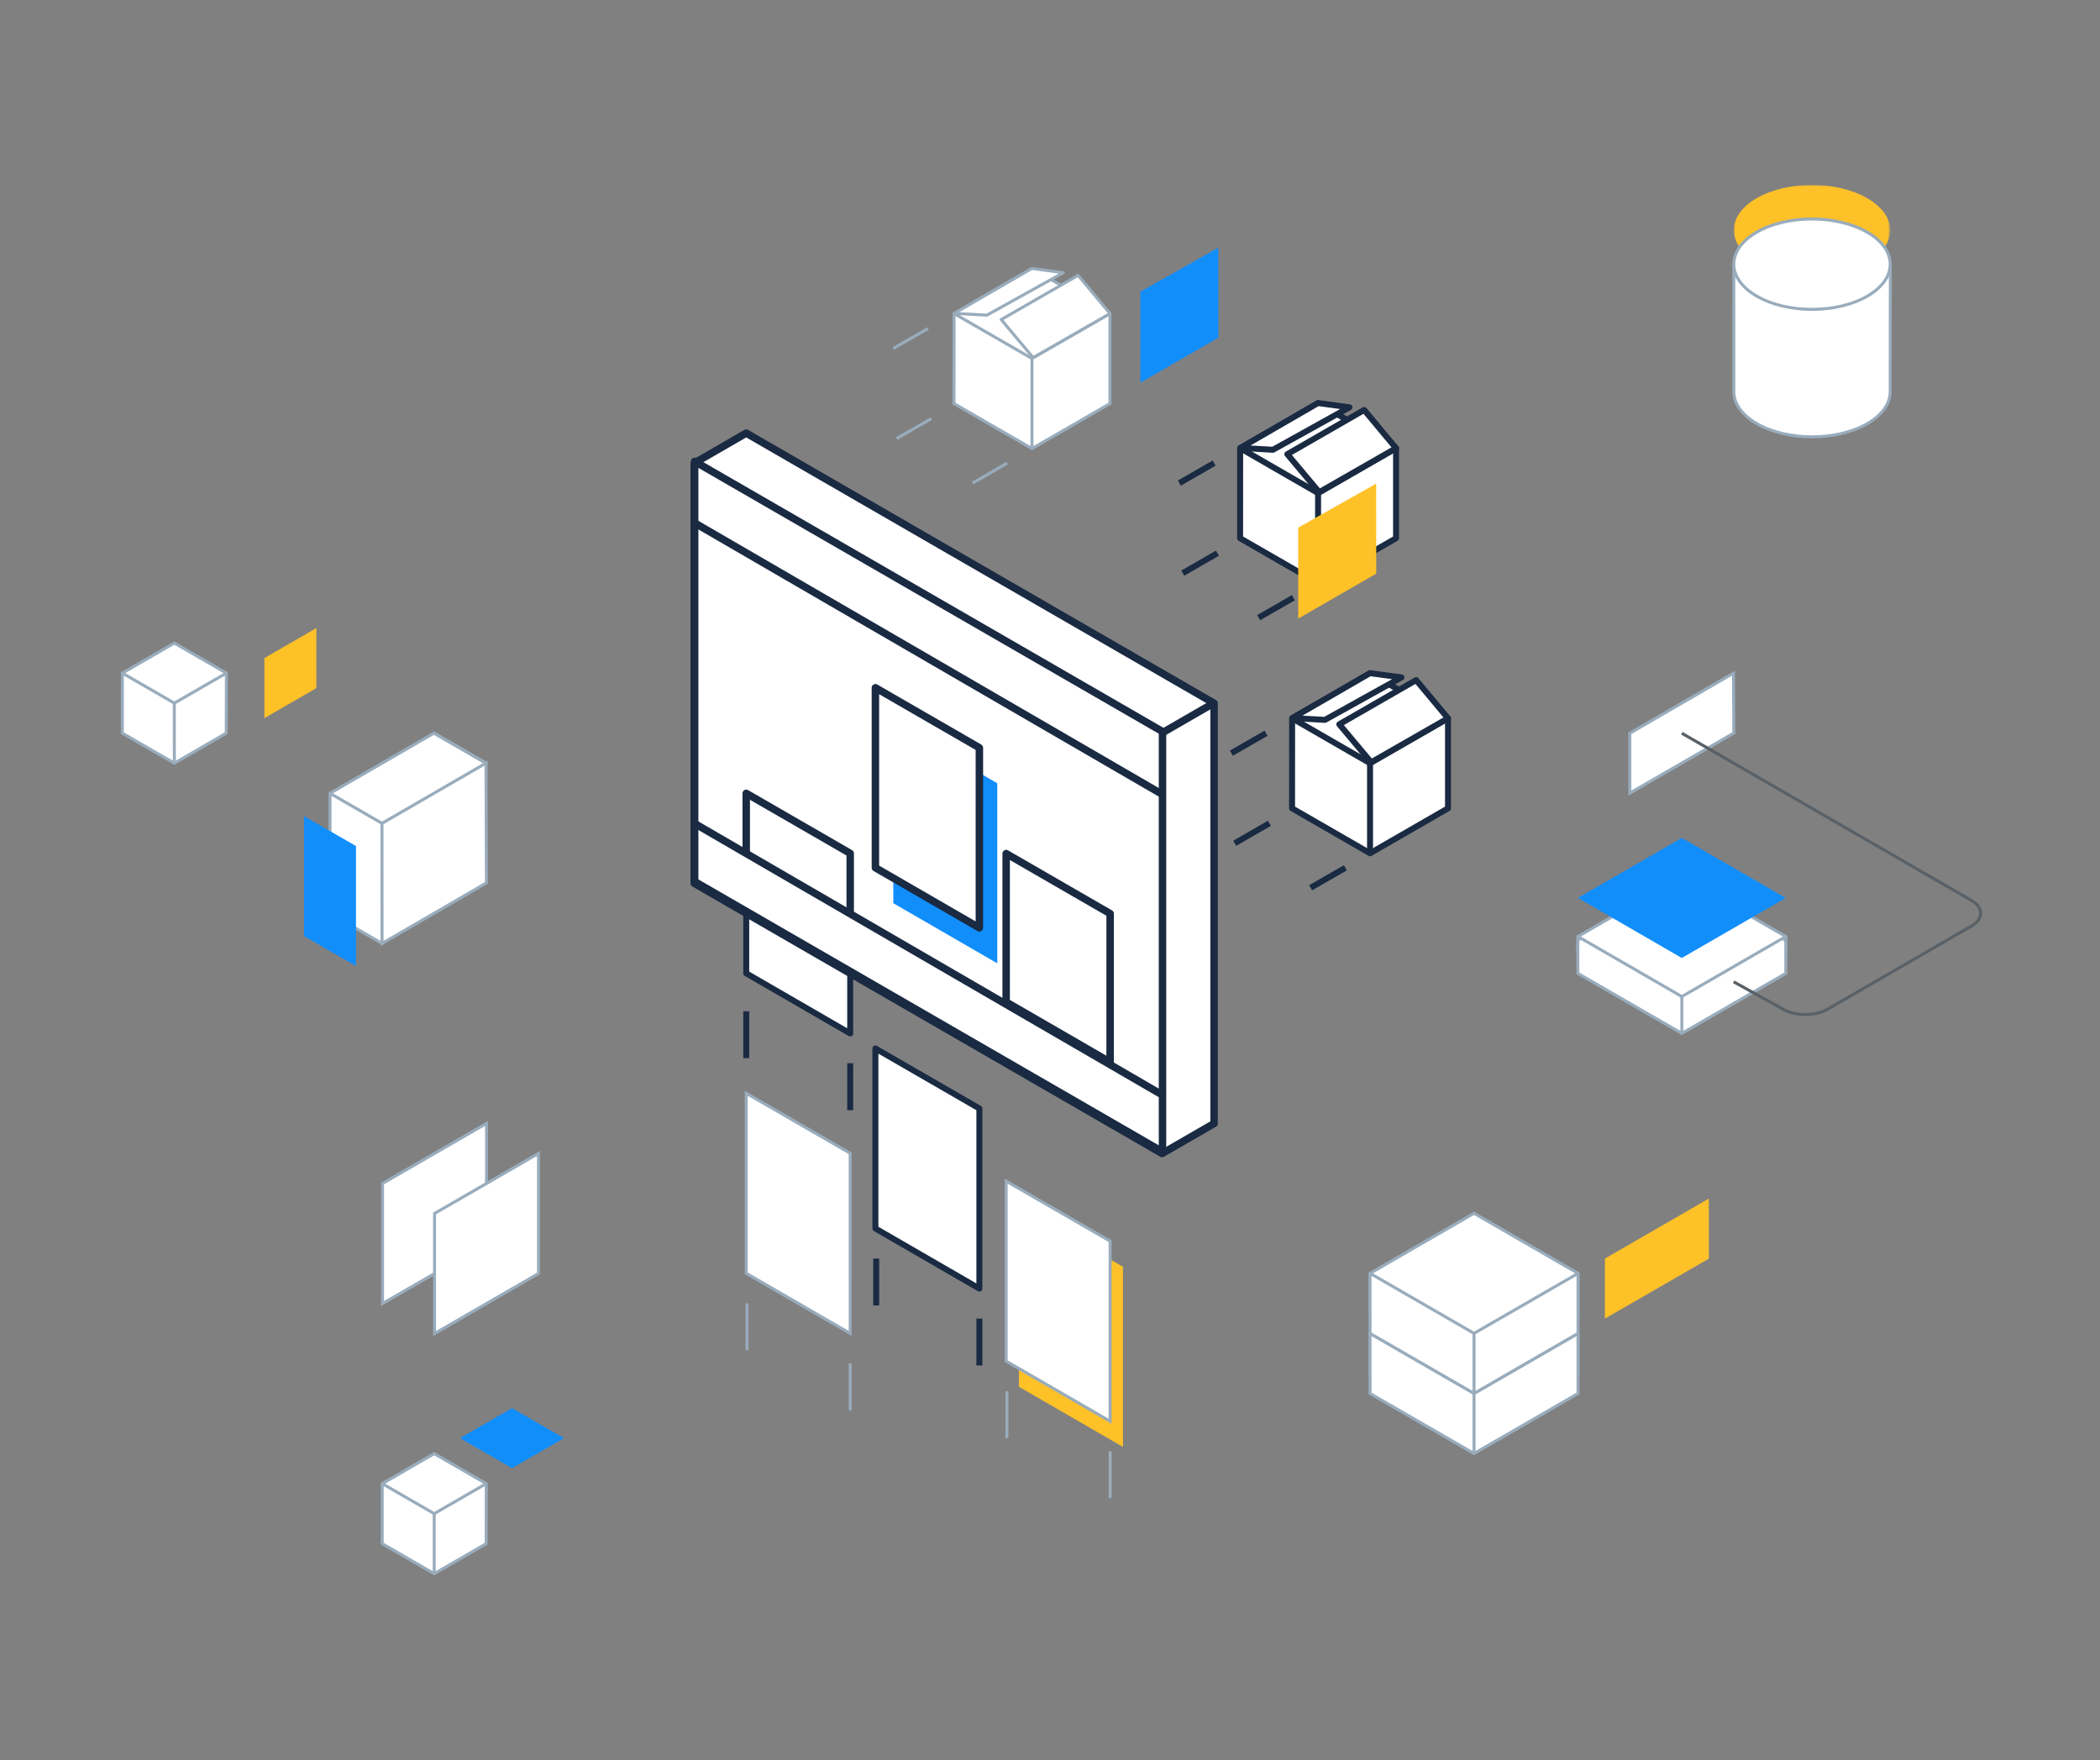 <svg height="590" viewBox="0 0 704 590" width="704" xmlns="http://www.w3.org/2000/svg" xmlns:xlink="http://www.w3.org/1999/xlink"><rect x="0" y="0" width="704" height="590" fill="#808080" stroke="none"/><mask id="a" fill="#fff"><path d="m0 0h52.426v30.301h-52.426z" fill="#fff" fill-rule="evenodd"/></mask><g fill="none" fill-rule="evenodd" transform="translate(41 62)"><g transform="translate(209.165 238.995)"><path d="m34.855 20.052-.001 25.365-34.854-20.152v-25.265" fill="#fff"/><path d="m34.855 20.052-.001 25.365-34.854-20.152v-25.265" stroke="#192a42" stroke-linejoin="round" stroke-width="2"/></g><path d="m366.005 314.597-17.427 10.062-156.844-90.583-.001-140.83 17.427-10.063 156.844 90.553z" fill="#fff"/><path d="m366.005 314.597-17.427 10.062-156.844-90.583-.001-140.83 17.427-10.063 156.844 90.553z" stroke="#192a42" stroke-linejoin="round" stroke-width="2.5"/><path d="m348.718 324.078-156.844-90.583-.001-140.83 156.844 90.552z" fill="#fff"/><path d="m348.718 324.078-156.844-90.583-.001-140.83 156.844 90.552z" stroke="#192a42" stroke-linejoin="round" stroke-width="2.5"/><path d="m191.699 213.952 156.447 90.781" fill="#fff"/><path d="m191.699 213.952 156.447 90.781" stroke="#192a42" stroke-linejoin="round" stroke-width="2.5"/><path d="m191.699 113.194 156.447 90.781" fill="#fff"/><path d="m191.699 113.194 156.447 90.781" stroke="#192a42" stroke-linejoin="round" stroke-width="2.5"/><path d="m348.363 183.798 17.427-10.061" fill="#fff"/><path d="m348.363 183.798 17.427-10.061" stroke="#192a42" stroke-linejoin="round" stroke-width="2.5"/><path d="m87.247 374.943 34.851-20.123.001-40.248-34.852 20.122z" fill="#fff"/><path d="m87.247 374.943 34.851-20.123.001-40.248-34.852 20.122z" stroke="#99acbc"/><path d="m104.673 385.004 34.851-20.123.001-40.248-34.852 20.122z" fill="#fff"/><path d="m104.673 385.004 34.851-20.123.001-40.248-34.852 20.122z" stroke="#99acbc"/><path d="m487.95 251.932 34.862-20.14 34.862 20.154v6.44l-34.854 18.183-34.87-18.571z" fill="#fff"/><path d="m487.95 251.932 34.862-20.14 34.862 20.154v6.44l-34.854 18.183-34.87-18.571z" stroke="#99acbc"/><path d="m487.95 253.163v11.115l34.862 20.11 34.859-20.117.002-10.818-.986-.962-33.875 19.556-33.836-19.548z" fill="#fff"/><path d="m487.95 253.163v11.115l34.862 20.11 34.859-20.117.002-10.818-.986-.962-33.875 19.556-33.836-19.548z" stroke="#99acbc"/><path d="m522.811 284.389v-12.341z" fill="#fff"/><path d="m522.812 272.048v12.341" stroke="#99acbc"/><path d="m505.385 203.837v-20.061l34.75-20.125.104 20.063z" fill="#fff"/><path d="m505.385 203.837v-20.061l34.75-20.125.104 20.063z" stroke="#99acbc"/><path d="m540.174 267.092 16.778 9.294c4.091 2.267 10.751 2.205 14.8-.136l48.206-27.879c4.049-2.341 4.047-6.17-.003-8.509l-97.147-56.086" stroke="#596168"/><path d="m392.168 178.768 26.141-15.087 26.122 15.087-.001 30.184-26.14 15.063-26.141-15.063z" fill="#fff"/><path d="m392.168 178.768 26.141-15.087 26.122 15.087-.001 30.184-26.14 15.063-26.141-15.063z" stroke="#192a42" stroke-linejoin="round" stroke-width="2"/><path d="m371.801 190.464 11.636-6.695" fill="#fff"/><path d="m371.801 190.464 11.636-6.695" stroke="#192a42" stroke-linejoin="round" stroke-width="2"/><path d="m372.922 220.663 11.636-6.695" fill="#fff"/><path d="m372.922 220.663 11.636-6.695" stroke="#192a42" stroke-linejoin="round" stroke-width="2"/><path d="m398.375 235.583 11.636-6.695" fill="#fff"/><path d="m398.375 235.583 11.636-6.695" stroke="#192a42" stroke-linejoin="round" stroke-width="2"/><g transform="translate(418.29 178.769)"><path d="m0 45.246.002-30.184 26.139-15.062" fill="#fff"/><path d="m0 45.246.002-30.184 26.139-15.062" stroke="#192a42" stroke-linejoin="round" stroke-width="2"/></g><path d="m69.653 244.18-.023-40.264 34.869-20.175 17.427 10.061-34.848 60.437z" fill="#fff"/><path d="m69.653 244.18-.023-40.264 34.869-20.175 17.427 10.061-34.848 60.437z" stroke="#99acbc"/><path d="m122.067 233.95-34.989 20.289-.023-40.264 34.871-20.173z" fill="#fff"/><path d="m122.067 233.95-34.989 20.289-.023-40.264 34.871-20.173z" stroke="#99acbc"/><path d="m17.449 153.552 17.449 10.072-.044 20.126-17.395 10.063-17.459-10.063.018-20.126z" fill="#fff"/><path d="m17.449 153.552 17.449 10.072-.044 20.126-17.395 10.063-17.459-10.063.018-20.126z" stroke="#99acbc"/><g transform="translate(17.431 163.625)"><path d="m.028 30.189-.028-20.128 17.468-10.061" fill="#fff"/><path d="m.028 30.189-.028-20.128 17.468-10.061" stroke="#99acbc"/></g><path d="m.018 163.625 17.412 10.061" fill="#fff"/><path d="m.018 163.625 17.412 10.061" stroke="#99acbc"/><g transform="translate(540.239 26.554)"><path d="m0 0 .01 42.285c-.193 4.022 2.371 8.082 7.688 11.152 10.248 5.916 26.845 5.916 37.07-.001 5.12-2.963 7.672-6.847 7.658-10.729l.052-42.707" fill="#fff"/><path d="m0 0 .01 42.285c-.193 4.022 2.371 8.082 7.688 11.152 10.248 5.916 26.845 5.916 37.07-.001 5.12-2.963 7.672-6.847 7.658-10.729l.052-42.707" stroke="#99acbc"/></g><path d="m7.698 25.864c10.248 5.917 26.845 5.916 37.07-.001 10.226-5.917 10.208-15.51-.041-21.426-10.248-5.917-26.845-5.916-37.07.001-10.225 5.917-10.207 15.509.041 21.426" fill="#ffc128" mask="url(#a)" transform="translate(540.239)"/><path d="m547.937 37.267c10.248 5.917 26.845 5.916 37.07-.001 10.226-5.917 10.208-15.51-.041-21.426-10.248-5.917-26.845-5.916-37.07.001s-10.207 15.509.041 21.426" fill="#fff"/><path d="m547.937 37.267c10.248 5.917 26.845 5.916 37.07-.001 10.226-5.917 10.208-15.51-.041-21.426-10.248-5.917-26.845-5.916-37.07.001s-10.207 15.509.041 21.426z" stroke="#99acbc"/><path d="m121.926 193.802-17.427-10.061" fill="#fff"/><path d="m121.926 193.802-17.427-10.061" stroke="#99acbc"/><path d="m87.055 213.976-17.425-10.059" fill="#fff"/><path d="m87.055 213.976-17.425-10.059" stroke="#99acbc"/><path d="m300.599 342.51 34.858 20.123-.003 60.367-34.854-20.152z" fill="#ffc128"/><path d="m418.29 384.974 34.865-20.129 34.859 20.126v14.24l-34.854 18.182-34.87-18.571z" fill="#fff"/><path d="m418.29 384.974 34.865-20.129 34.859 20.126v14.24l-34.854 18.182-34.87-18.571z" stroke="#99acbc"/><path d="m418.29 385.232v19.872l34.862 20.11 34.859-20.118.003-19.821-.235-.154-34.627 19.969-34.562-19.956z" fill="#fff"/><path d="m418.29 385.232v19.872l34.862 20.11 34.859-20.118.003-19.821-.235-.154-34.627 19.969-34.562-19.956z" stroke="#99acbc"/><path d="m453.152 405.09v20.123" fill="#fff"/><path d="m453.152 405.09v20.123" stroke="#99acbc"/><path d="m418.29 364.828 34.865-20.129 34.859 20.126v14.24l-34.854 18.182-34.87-18.571z" fill="#fff"/><path d="m418.29 364.828 34.865-20.129 34.859 20.126v14.24l-34.854 18.182-34.87-18.571z" stroke="#99acbc"/><path d="m418.29 365.087v19.872l34.862 20.11 34.859-20.118.003-19.821-.235-.154-34.627 19.969-34.562-19.956z" fill="#fff"/><path d="m418.29 365.087v19.872l34.862 20.11 34.859-20.118.003-19.821-.235-.154-34.627 19.969-34.562-19.956z" stroke="#99acbc"/><path d="m453.152 384.945v20.123" fill="#fff"/><path d="m453.152 384.945v20.123" stroke="#99acbc"/><path d="m209.165 224.014v-20.092l34.857 20.123-.001 20.269" stroke="#192a42" stroke-linejoin="round" stroke-width="2.5"/><path d="m258.468 180.418 34.858 20.123-.003 60.367-34.854-20.152z" fill="#128efb"/><path d="m252.468 168.531 34.858 20.123-.003 60.367-34.854-20.152z" fill="#fff"/><path d="m252.468 168.531 34.858 20.123-.003 60.367-34.854-20.152z" stroke="#192a42" stroke-linejoin="round" stroke-width="2.5"/><path d="m252.468 289.445 34.858 20.123-.003 60.367-34.854-20.152z" fill="#fff"/><path d="m252.468 289.445 34.858 20.123-.003 60.367-34.854-20.152z" stroke="#192a42" stroke-linejoin="round" stroke-width="2"/><path d="m296.301 224.118 34.858 20.123-.003 49.797-34.854-20.152z" fill="#fff"/><path d="m296.301 224.118 34.858 20.123-.003 49.797-34.854-20.152z" stroke="#192a42" stroke-linejoin="round" stroke-width="2.5"/><path d="m209.168 276.967v15.718" fill="#fff"/><path d="m209.168 276.967v15.718" stroke="#192a42" stroke-linejoin="round" stroke-width="2"/><path d="m244.019 294.397v15.718" fill="#fff"/><path d="m244.019 294.397v15.718" stroke="#192a42" stroke-linejoin="round" stroke-width="2"/><path d="m252.734 359.875v15.718" fill="#fff"/><path d="m252.734 359.875v15.718" stroke="#192a42" stroke-linejoin="round" stroke-width="2"/><path d="m287.325 379.997v15.718" fill="#fff"/><path d="m287.325 379.997v15.718" stroke="#192a42" stroke-linejoin="round" stroke-width="2"/><path d="m296.301 333.913 34.858 20.123-.003 60.367-34.854-20.152z" fill="#fff"/><path d="m296.301 333.913 34.858 20.123-.003 60.367-34.854-20.152z" stroke="#99acbc"/><path d="m296.567 404.343v15.718" fill="#fff"/><path d="m296.567 404.343v15.718" stroke="#99acbc"/><path d="m331.159 424.465v15.718" fill="#fff"/><path d="m331.159 424.465v15.718" stroke="#99acbc"/><path d="m209.163 304.466 34.858 20.123-.003 60.367-34.854-20.152z" fill="#fff"/><path d="m209.163 304.466 34.858 20.123-.003 60.367-34.854-20.152z" stroke="#99acbc"/><path d="m209.43 374.896v15.718" fill="#fff"/><path d="m209.43 374.896v15.718" stroke="#99acbc"/><path d="m244.021 395.019v15.718" fill="#fff"/><path d="m244.021 395.019v15.718" stroke="#99acbc"/><path d="m392.168 178.768 26.124 15.062" fill="#fff"/><path d="m392.168 178.768 26.124 15.062" stroke="#192a42" stroke-linejoin="round" stroke-width="2"/><path d="m392.241 178.69 26.019-15.046 10.551 1.416-25.64 14.243z" fill="#fff"/><path d="m392.241 178.69 26.019-15.046 10.551 1.416-25.64 14.243z" stroke="#192a42" stroke-linejoin="round" stroke-width="2"/><path d="m407.98 180.786 25.763-14.824 10.688 12.808-25.763 14.753z" fill="#fff"/><path d="m407.98 180.786 25.763-14.824 10.688 12.808-25.763 14.753z" stroke="#192a42" stroke-linejoin="round" stroke-width="2"/><path d="m374.747 88.227 26.141-15.087 26.122 15.087-.001 30.184-26.14 15.063-26.141-15.063z" fill="#fff"/><path d="m374.747 88.227 26.141-15.087 26.122 15.087-.001 30.184-26.14 15.063-26.141-15.063z" stroke="#192a42" stroke-linejoin="round" stroke-width="2"/><path d="m354.379 99.923 11.636-6.695" fill="#fff"/><path d="m354.379 99.923 11.636-6.695" stroke="#192a42" stroke-linejoin="round" stroke-width="2"/><path d="m355.5 130.121 11.636-6.695" fill="#fff"/><path d="m355.5 130.121 11.636-6.695" stroke="#192a42" stroke-linejoin="round" stroke-width="2"/><path d="m380.953 145.042 11.636-6.695" fill="#fff"/><path d="m380.953 145.042 11.636-6.695" stroke="#192a42" stroke-linejoin="round" stroke-width="2"/><g transform="translate(400.869 88.227)"><path d="m0 45.246.002-30.184 26.139-15.062" fill="#fff"/><path d="m0 45.246.002-30.184 26.139-15.062" stroke="#192a42" stroke-linejoin="round" stroke-width="2"/></g><path d="m374.747 88.227 26.124 15.062" fill="#fff"/><path d="m374.747 88.227 26.124 15.062" stroke="#192a42" stroke-linejoin="round" stroke-width="2"/><path d="m374.82 88.148 26.019-15.046 10.551 1.416-25.64 14.243z" fill="#fff"/><path d="m374.82 88.148 26.019-15.046 10.551 1.416-25.64 14.243z" stroke="#192a42" stroke-linejoin="round" stroke-width="2"/><path d="m390.558 90.244 25.763-14.824 10.688 12.808-25.763 14.753z" fill="#fff"/><path d="m390.558 90.244 25.763-14.824 10.688 12.808-25.763 14.753z" stroke="#192a42" stroke-linejoin="round" stroke-width="2"/><path d="m278.835 43.108 26.141-15.087 26.122 15.087-.001 30.184-26.14 15.063-26.141-15.063z" fill="#fff"/><path d="m278.835 43.108 26.141-15.087 26.122 15.087-.001 30.184-26.14 15.063-26.141-15.063z" stroke="#99acbc"/><path d="m258.468 54.803 11.636-6.695" fill="#fff"/><path d="m258.468 54.803 11.636-6.695" stroke="#99acbc"/><path d="m259.589 85.002 11.636-6.695" fill="#fff"/><path d="m259.589 85.002 11.636-6.695" stroke="#99acbc"/><path d="m285.042 99.923 11.636-6.695" fill="#fff"/><path d="m285.042 99.923 11.636-6.695" stroke="#99acbc"/><g transform="translate(304.957 43.108)"><path d="m0 45.246.002-30.184 26.139-15.062" fill="#fff"/><path d="m0 45.246.002-30.184 26.139-15.062" stroke="#99acbc"/></g><path d="m278.835 43.108 26.124 15.062" fill="#fff"/><path d="m278.835 43.108 26.124 15.062" stroke="#99acbc"/><path d="m278.909 43.029 26.019-15.046 10.551 1.416-25.64 14.243z" fill="#fff"/><path d="m278.909 43.029 26.019-15.046 10.551 1.416-25.64 14.243z" stroke="#99acbc" stroke-linejoin="round"/><path d="m294.647 45.125 25.763-14.824 10.688 12.808-25.763 14.753z" fill="#fff"/><path d="m294.647 45.125 25.763-14.824 10.688 12.808-25.763 14.753z" stroke="#99acbc" stroke-linejoin="round"/><path d="m104.561 425.252 17.429 10.066-.006 20.123-17.423 10.058-17.427-10.063v-20.118z" fill="#fff"/><g stroke="#99acbc"><path d="m104.561 425.252 17.429 10.066-.006 20.123-17.423 10.058-17.427-10.063v-20.118z"/><path d="m104.561 465.499.001-20.121 17.428-10.06"/><path d="m87.134 435.318 17.428 10.06"/></g><path d="m65.057 148.53-.004 20.128-17.423 10.061v-20.123z" fill="#ffc128"/><path d="m497.017 359.877v20.121l34.853-20.093.004-20.154z" fill="#ffc128"/><g fill="#128efb"><path d="m522.798 218.873 34.852 20.124-34.85 20.121-34.827-20.139z"/><path d="m130.637 409.999 17.427 10.062-17.427 10.061-17.424-10.061z"/><path d="m60.915 211.559 17.429 10.032v40.246l-17.428-10.061z"/><path d="m367.441 51.202-26.14 15.063v-30.493l26.14-14.752.016 30.406"/></g><path d="m420.349 130.293-26.14 15.063v-30.493l26.14-14.752.016 30.406" fill="#ffc128"/></g></svg>